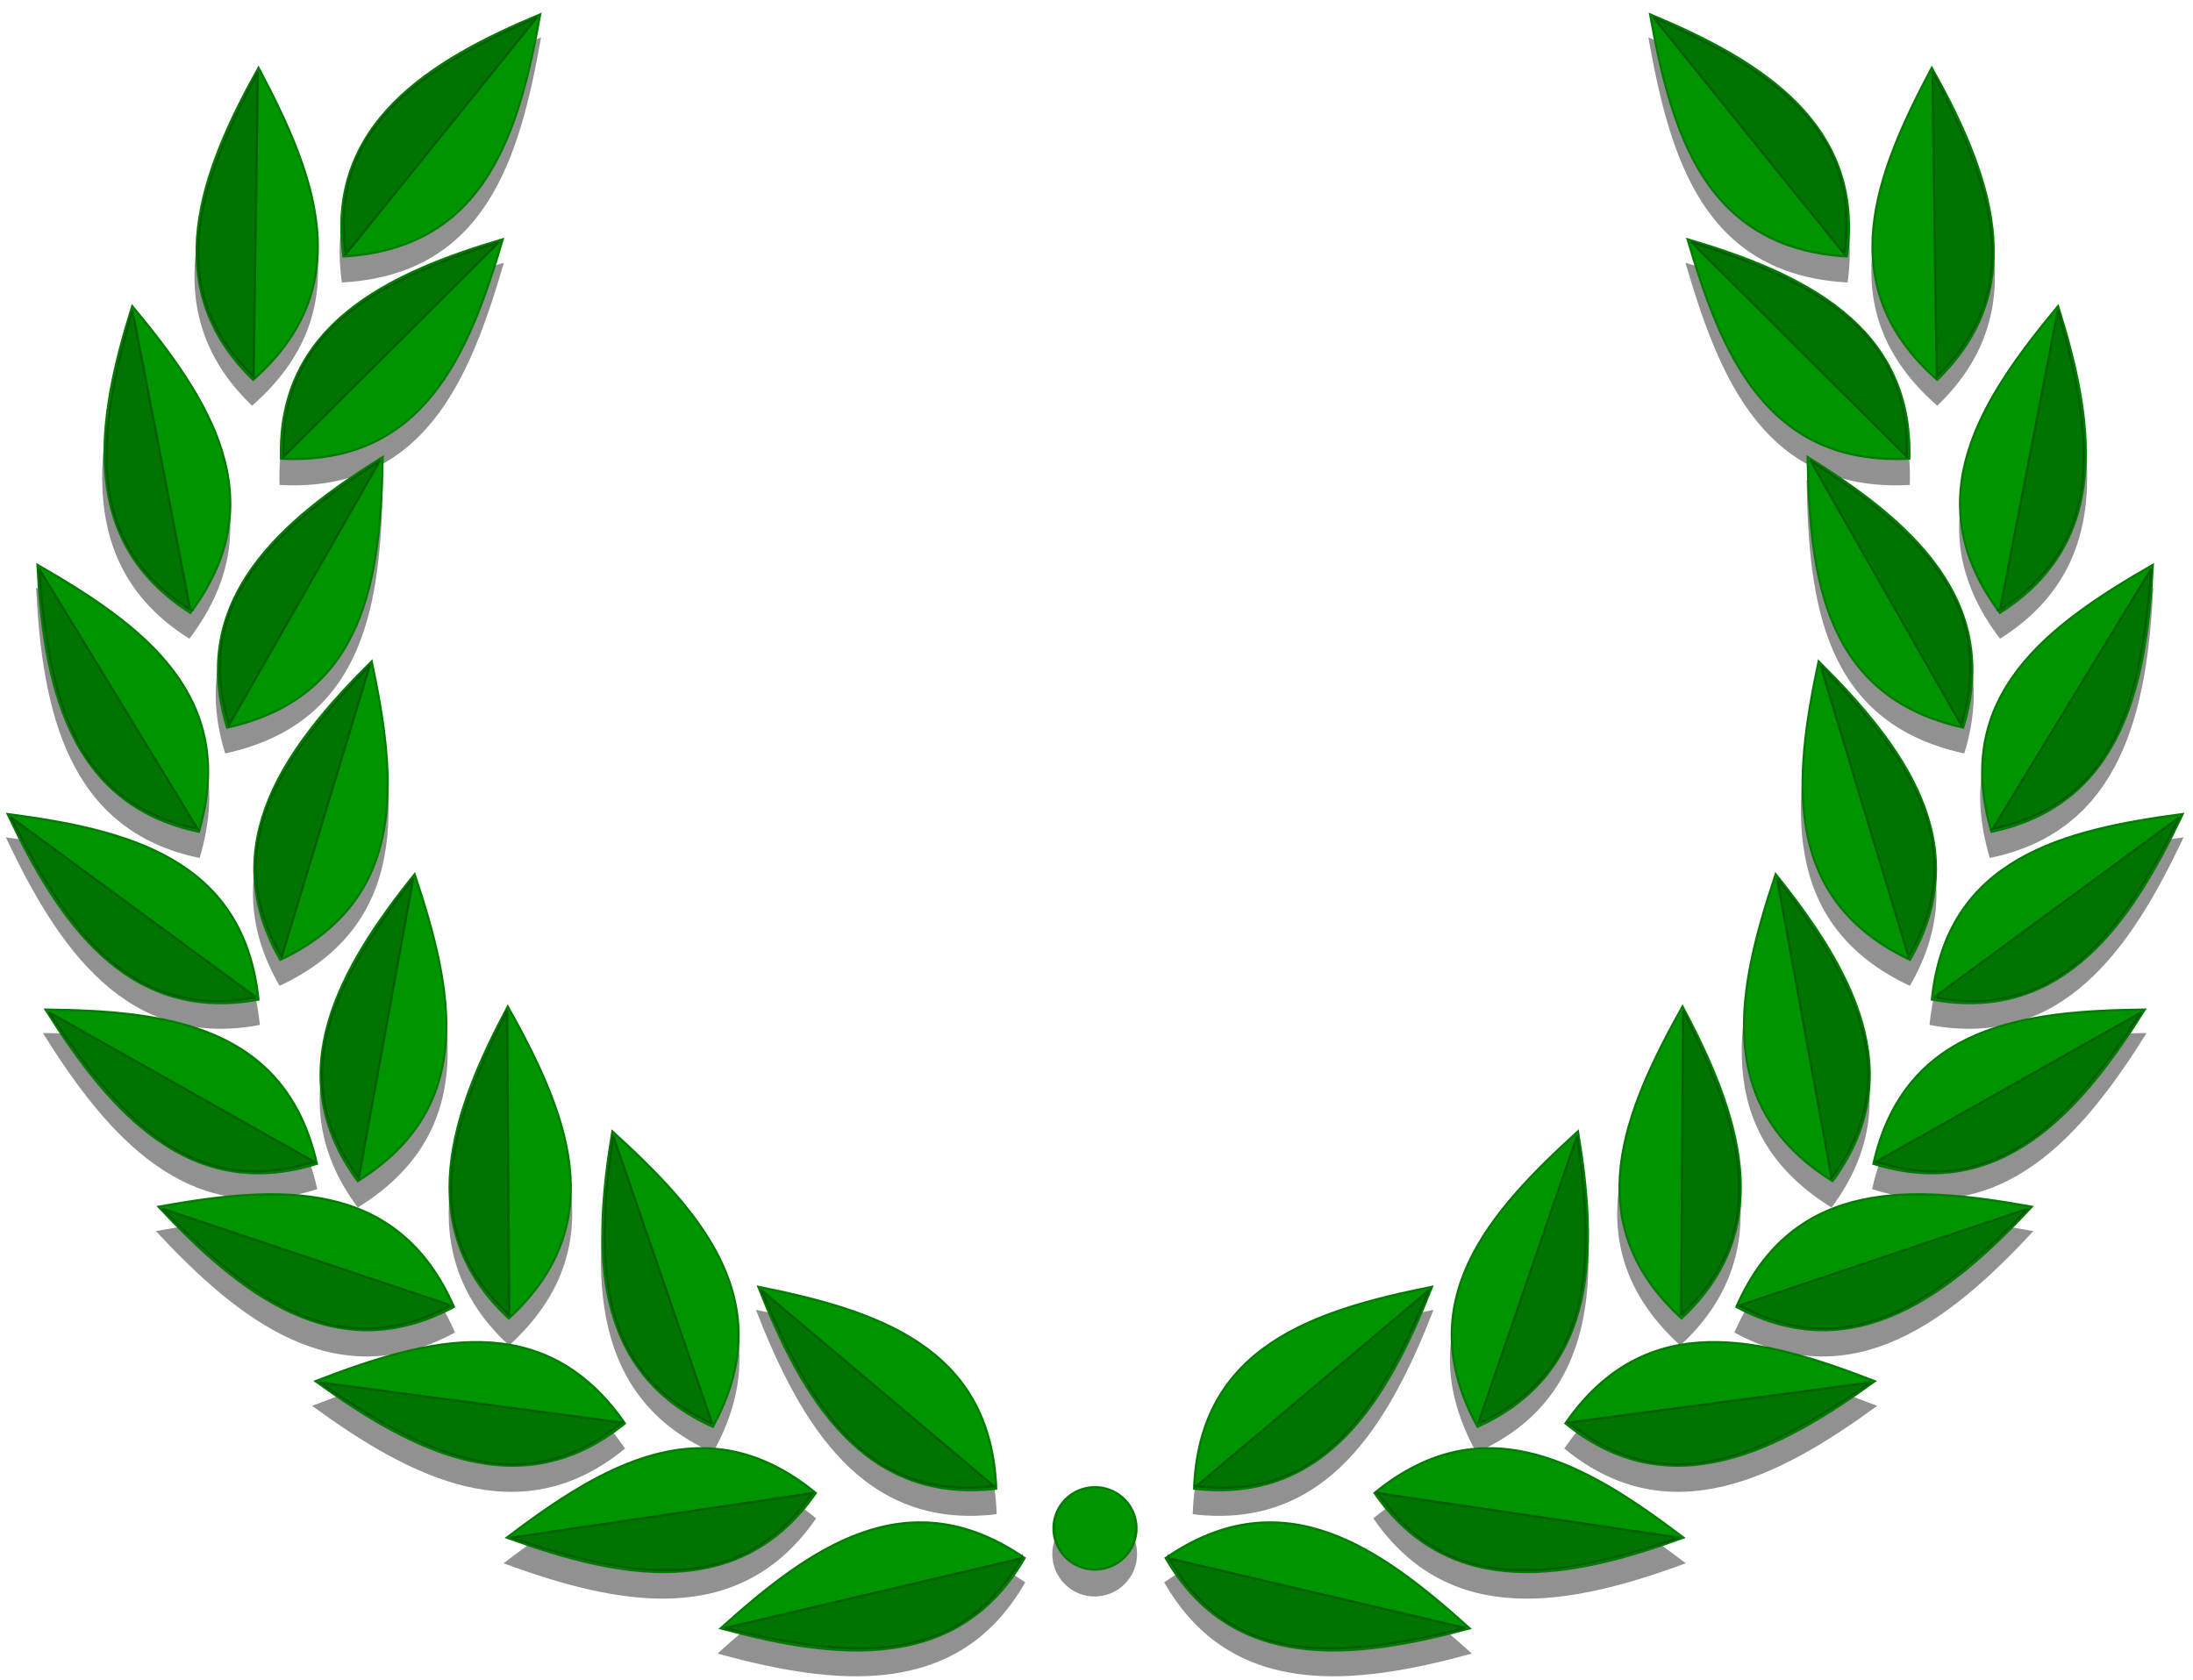 <svg xmlns="http://www.w3.org/2000/svg" viewBox="0 0 940 720" version="1.0"><defs><filter id="a"><feGaussianBlur stdDeviation="6.131"/></filter></defs><path d="M139.4 245.59c-47.173 19.69-92.15 46.95-84.303 103.7 60.923-3.51 75.223-53.11 84.303-103.7zm475.92 0c9.08 50.59 23.38 100.19 84.3 103.7 7.85-56.75-37.13-84.01-84.3-103.7zM18.58 268.35c-24.976 44.6-43.592 93.79-2.398 133.61 45.777-40.36 26.461-88.19 2.398-133.61zm717.56 0c-24.07 45.42-43.42 93.25 2.35 133.61 41.2-39.82 22.62-89.01-2.35-133.61zM123.37 342.1c-49.014 14.5-96.647 36.75-94.944 94.02 60.95 3.05 80.484-44.71 94.944-94.02zm507.93 0c14.47 49.31 34 97.07 94.95 94.02 1.7-57.27-45.93-79.52-94.95-94.02zm-666.94 28.39c-15.399 48.75-23.601 100.71 24.82 131.34 36.629-48.81 7.963-91.76-24.82-131.34zm825.96 0c-32.78 39.58-61.45 82.53-24.82 131.34 48.42-30.63 40.22-82.59 24.82-131.34zM71.71 435.32c-43.438 26.95-83.503 60.99-66.72 115.77 59.588-13.17 65.806-64.38 66.72-115.77zm611.3 0c.91 51.39 7.13 102.6 66.72 115.77 16.78-54.78-23.29-88.82-66.72-115.77zm-758.87 46.19c2.621 51.05 13.126 102.62 69.202 114.38 17.245-58.54-24.646-88.76-69.202-114.38zm906.4 0c-44.56 25.62-86.41 55.84-69.16 114.38 56.07-11.76 66.54-63.33 69.16-114.38zm-763.2 41.31C31.022 558.8-.425 600.98 28.174 650.62c55.14-26.15 49.757-77.51 39.166-127.8zm620.04 0c-10.59 50.29-15.97 101.65 39.17 127.8 28.6-49.64-2.85-91.82-39.17-127.8zm-775.9 65.42c21.859 46.21 51.154 89.85 107.48 79.38-6.335-60.7-56.527-72.66-107.48-79.38zm931.76 0c-50.95 6.72-101.18 18.68-107.52 79.38 56.33 10.47 85.66-33.17 107.52-79.38zM85.89 614.19c-31.96 39.9-58.369 85.38-24.274 131.42 51.783-32.29 40.553-82.67 24.274-131.42zm582.94 0c-16.28 48.75-27.55 99.13 24.23 131.42 34.1-46.04 7.73-91.52-24.23-131.42zm-542.97 56.88c-24.01 45.13-41.544 94.73.5 133.65 44.89-41.34 24.53-88.77-.5-133.65zm503 0c-25.04 44.88-45.44 92.31-.54 133.65 42.04-38.92 24.55-88.52.54-133.65zm-701.48.93c27.191 43.28 61.462 83.17 116.15 66.08C30.028 678.57-21.229 672.62-72.62 672zm899.96 0c-51.39.62-102.69 6.57-116.19 66.08 54.69 17.09 89-22.8 116.19-66.08zm-656.89 52.16c-8.38 50.43-9.18 103 43.08 126.5 29.38-53.49-5.05-91.93-43.08-126.5zm413.78 0c-38.03 34.57-72.46 73.01-43.08 126.5 52.26-23.5 51.46-76.07 43.08-126.5zM22.79 751.42c-15.132.16-31.057 2.46-46.864 5.3 34.886 37.36 76.112 70.03 126.58 42.91-16.845-38.42-46.422-48.56-79.711-48.21zm704.6 0c-31.44.62-59.13 11.53-75.22 48.21 50.47 27.12 91.7-5.55 126.58-42.91-17.39-3.13-34.9-5.62-51.36-5.3zM232.92 790.8c18.69 47.57 44.98 93.14 101.89 86.49-2.23-60.99-51.51-76.35-101.89-86.49zm288.88 0c-50.38 10.14-99.7 25.5-101.93 86.49 56.91 6.65 83.24-38.92 101.93-86.49zm-411.97 23.85c-21.543.46-44.425 8.08-66.891 16.78 41.356 30.05 88.041 54.28 132.43 18.05-18.43-26.67-41.13-35.35-65.54-34.83zm530.48 0c-22.68.62-43.72 9.83-61 34.83 44.39 36.23 91.07 12 132.43-18.05-22.47-8.7-45.35-16.32-66.89-16.78-1.53-.03-3.03-.04-4.54 0zm-433.39 45.73c-28.57.54-55.89 18.52-81.95 38.24 48.02 17.52 99.58 28.01 132.31-19.02-16.21-13.31-32.09-18.9-47.58-19.22-.93-.02-1.86-.02-2.78 0zm338.06 0c-15.49.32-31.33 5.91-47.54 19.22 32.73 47.03 84.24 36.54 132.26 19.02-26.89-20.36-55.14-38.86-84.72-38.24zm-167.64 16.74c-9.76 0-17.67 7.91-17.67 17.67s7.91 17.71 17.67 17.71 17.67-7.95 17.67-17.71-7.91-17.67-17.67-17.67zm-75.22 14.68c-31.22.04-59.17 21.81-85.44 45.43 49.33 13.41 101.61 19.47 130.24-30.16-15.7-10.81-30.61-15.29-44.8-15.27zm150.44 0c-14.2-.02-29.06 4.46-44.76 15.27 28.63 49.63 80.87 43.57 130.2 30.16-26.28-23.62-54.22-45.39-85.44-45.43z" fill-rule="evenodd" filter="url(#a)" stroke="#919191" fill="#919191" transform="translate(91.881 -228.75)"/><g fill-rule="evenodd" stroke-width="1.363"><path d="M231.89 633.39c15.54-82.64-46.44-108.37-111.47-127.19 10.79 66.19 32.5 130.41 111.47 127.19z" stroke="#007d00" fill="#009500" transform="matrix(.39 -.616 .682 .303 -83.26 618.694)"/><path d="M230.95 631.93L121.66 508.22c13.28 70.38 34.38 126.76 109.29 123.71z" stroke="#005d00" fill="#007400" transform="matrix(.39 -.616 .682 .303 -83.26 618.694)"/></g><g fill-rule="evenodd" stroke-width="1.363"><path d="M231.89 633.39c15.54-82.64-46.44-108.37-111.47-127.19 10.79 66.19 32.5 130.41 111.47 127.19z" stroke="#007d00" fill="#009500" transform="matrix(.727 -.055 .164 .728 154.514 189.652)"/><path d="M230.95 631.93L121.66 508.22c13.28 70.38 34.38 126.76 109.29 123.71z" stroke="#005d00" fill="#007400" transform="matrix(.727 -.055 .164 .728 154.514 189.652)"/></g><g fill-rule="evenodd" stroke-width="1.363"><path d="M231.89 633.39c15.54-82.64-46.44-108.37-111.47-127.19 10.79 66.19 32.5 130.41 111.47 127.19z" stroke="#007d00" fill="#009500" transform="matrix(.441 -.581 .654 .359 -166.875 547.257)"/><path d="M230.95 631.93L121.66 508.22c13.28 70.38 34.38 126.76 109.29 123.71z" stroke="#005d00" fill="#007400" transform="matrix(.441 -.581 .654 .359 -166.875 547.257)"/></g><g fill-rule="evenodd" stroke-width="1.363"><path d="M231.89 633.39c15.54-82.64-46.44-108.37-111.47-127.19 10.79 66.19 32.5 130.41 111.47 127.19z" stroke="#007d00" fill="#009500" transform="matrix(.652 .326 -.233 .709 301.912 86.786)"/><path d="M230.95 631.93L121.66 508.22c13.28 70.38 34.38 126.76 109.29 123.71z" stroke="#005d00" fill="#007400" transform="matrix(.652 .326 -.233 .709 301.912 86.786)"/></g><g fill-rule="evenodd" stroke-width="1.363"><path d="M231.89 633.39c15.54-82.64-46.44-108.37-111.47-127.19 10.79 66.19 32.5 130.41 111.47 127.19z" stroke="#007d00" fill="#009500" transform="matrix(.584 -.437 .53 .525 -203.34 378.849)"/><path d="M230.95 631.93L121.66 508.22c13.28 70.38 34.38 126.76 109.29 123.71z" stroke="#005d00" fill="#007400" transform="matrix(.584 -.437 .53 .525 -203.34 378.849)"/></g><g fill-rule="evenodd" stroke-width="1.363"><path d="M231.89 633.39c15.54-82.64-46.44-108.37-111.47-127.19 10.79 66.19 32.5 130.41 111.47 127.19z" stroke="#007d00" fill="#009500" transform="matrix(.514 .517 -.447 .597 382.033 66.966)"/><path d="M230.95 631.93L121.66 508.22c13.28 70.38 34.38 126.76 109.29 123.71z" stroke="#005d00" fill="#007400" transform="matrix(.514 .517 -.447 .597 382.033 66.966)"/></g><g fill-rule="evenodd" stroke-width="1.363"><path d="M231.89 633.39c15.54-82.64-46.44-108.37-111.47-127.19 10.79 66.19 32.5 130.41 111.47 127.19z" stroke="#007d00" fill="#009500" transform="matrix(.656 -.318 .42 .616 -223.622 243.686)"/><path d="M230.95 631.93L121.66 508.22c13.28 70.38 34.38 126.76 109.29 123.71z" stroke="#005d00" fill="#007400" transform="matrix(.656 -.318 .42 .616 -223.622 243.686)"/></g><g fill-rule="evenodd" stroke-width="1.363"><path d="M231.89 633.39c15.54-82.64-46.44-108.37-111.47-127.19 10.79 66.19 32.5 130.41 111.47 127.19z" stroke="#007d00" fill="#009500" transform="matrix(.409 .604 -.55 .504 406.878 46.868)"/><path d="M230.95 631.93L121.66 508.22c13.28 70.38 34.38 126.76 109.29 123.71z" stroke="#005d00" fill="#007400" transform="matrix(.409 .604 -.55 .504 406.878 46.868)"/></g><g fill-rule="evenodd" stroke-width="1.363"><path d="M231.89 633.39c15.54-82.64-46.44-108.37-111.47-127.19 10.79 66.19 32.5 130.41 111.47 127.19z" stroke="#007d00" fill="#009500" transform="matrix(.705 -.189 .296 .685 -215.176 108.73)"/><path d="M230.95 631.93L121.66 508.22c13.28 70.38 34.38 126.76 109.29 123.71z" stroke="#005d00" fill="#007400" transform="matrix(.705 -.189 .296 .685 -215.176 108.73)"/></g><g fill-rule="evenodd" stroke-width="1.363"><path d="M231.89 633.39c15.54-82.64-46.44-108.37-111.47-127.19 10.79 66.19 32.5 130.41 111.47 127.19z" stroke="#007d00" fill="#009500" transform="matrix(.338 .647 -.604 .438 424.357 -16.136)"/><path d="M230.95 631.93L121.66 508.22c13.28 70.38 34.38 126.76 109.29 123.71z" stroke="#005d00" fill="#007400" transform="matrix(.338 .647 -.604 .438 424.357 -16.136)"/></g><g fill-rule="evenodd" stroke-width="1.363"><path d="M231.89 633.39c15.54-82.64-46.44-108.37-111.47-127.19 10.79 66.19 32.5 130.41 111.47 127.19z" stroke="#007d00" fill="#009500" transform="matrix(.722 -.103 .212 .715 -190.958 -.616)"/><path d="M230.95 631.93L121.66 508.22c13.28 70.38 34.38 126.76 109.29 123.71z" stroke="#005d00" fill="#007400" transform="matrix(.722 -.103 .212 .715 -190.958 -.616)"/></g><g fill-rule="evenodd" stroke-width="1.363"><path d="M231.89 633.39c15.54-82.64-46.44-108.37-111.47-127.19 10.79 66.19 32.5 130.41 111.47 127.19z" stroke="#007d00" fill="#009500" transform="matrix(.185 .706 -.686 .292 488.981 -36.876)"/><path d="M230.95 631.93L121.66 508.22c13.28 70.38 34.38 126.76 109.29 123.71z" stroke="#005d00" fill="#007400" transform="matrix(.185 .706 -.686 .292 488.981 -36.876)"/></g><g fill-rule="evenodd" stroke-width="1.363"><path d="M231.89 633.39c15.54-82.64-46.44-108.37-111.47-127.19 10.79 66.19 32.5 130.41 111.47 127.19z" stroke="#007d00" fill="#009500" transform="matrix(.707 .179 -.076 .742 -30.6 -155.035)"/><path d="M230.95 631.93L121.66 508.22c13.28 70.38 34.38 126.76 109.29 123.71z" stroke="#005d00" fill="#007400" transform="matrix(.707 .179 -.076 .742 -30.6 -155.035)"/></g><g fill-rule="evenodd" stroke-width="1.363"><path d="M231.89 633.39c15.54-82.64-46.44-108.37-111.47-127.19 10.79 66.19 32.5 130.41 111.47 127.19z" stroke="#007d00" fill="#009500" transform="matrix(-.009 .729 -.739 .1 590.645 -35.84)"/><path d="M230.95 631.93L121.66 508.22c13.28 70.38 34.38 126.76 109.29 123.71z" stroke="#005d00" fill="#007400" transform="matrix(-.009 .729 -.739 .1 590.645 -35.84)"/></g><g fill-rule="evenodd" stroke-width="1.363"><path d="M231.89 633.39c15.54-82.64-46.44-108.37-111.47-127.19 10.79 66.19 32.5 130.41 111.47 127.19z" stroke="#007d00" fill="#009500" transform="matrix(.6 .415 -.33 .669 151.492 -257.366)"/><path d="M230.95 631.93L121.66 508.22c13.28 70.38 34.38 126.76 109.29 123.71z" stroke="#005d00" fill="#007400" transform="matrix(.6 .415 -.33 .669 151.492 -257.366)"/></g><g fill-rule="evenodd" stroke-width="1.363"><path d="M231.89 633.39c15.54-82.64-46.44-108.37-111.47-127.19 10.79 66.19 32.5 130.41 111.47 127.19z" stroke="#007d00" fill="#009500" transform="matrix(.07 .726 -.724 .179 589.589 -171.857)"/><path d="M230.95 631.93L121.66 508.22c13.28 70.38 34.38 126.76 109.29 123.71z" stroke="#005d00" fill="#007400" transform="matrix(.07 .726 -.724 .179 589.589 -171.857)"/></g><g fill-rule="evenodd" stroke-width="1.363"><path d="M231.89 633.39c15.54-82.64-46.44-108.37-111.47-127.19 10.79 66.19 32.5 130.41 111.47 127.19z" stroke="#007d00" fill="#009500" transform="matrix(.503 .528 -.459 .588 282.597 -332.133)"/><path d="M230.95 631.93L121.66 508.22c13.28 70.38 34.38 126.76 109.29 123.71z" stroke="#005d00" fill="#007400" transform="matrix(.503 .528 -.459 .588 282.597 -332.133)"/></g><g><g fill-rule="evenodd" stroke-width="1.363"><path d="M231.89 633.39c15.54-82.64-46.44-108.37-111.47-127.19 10.79 66.19 32.5 130.41 111.47 127.19z" stroke="#007d00" fill="#009500" transform="matrix(-.39 -.616 -.682 .303 1022.11 618.694)"/><path d="M230.95 631.93L121.66 508.22c13.28 70.38 34.38 126.76 109.29 123.71z" stroke="#005d00" fill="#007400" transform="matrix(-.39 -.616 -.682 .303 1022.11 618.694)"/></g><g fill-rule="evenodd" stroke-width="1.363"><path d="M231.89 633.39c15.54-82.64-46.44-108.37-111.47-127.19 10.79 66.19 32.5 130.41 111.47 127.19z" stroke="#007d00" fill="#009500" transform="matrix(-.727 -.055 -.164 .728 784.336 189.652)"/><path d="M230.95 631.93L121.66 508.22c13.28 70.38 34.38 126.76 109.29 123.71z" stroke="#005d00" fill="#007400" transform="matrix(-.727 -.055 -.164 .728 784.336 189.652)"/></g><g fill-rule="evenodd" stroke-width="1.363"><path d="M231.89 633.39c15.54-82.64-46.44-108.37-111.47-127.19 10.79 66.19 32.5 130.41 111.47 127.19z" stroke="#007d00" fill="#009500" transform="matrix(-.441 -.581 -.654 .359 1105.725 547.257)"/><path d="M230.95 631.93L121.66 508.22c13.28 70.38 34.38 126.76 109.29 123.71z" stroke="#005d00" fill="#007400" transform="matrix(-.441 -.581 -.654 .359 1105.725 547.257)"/></g><g fill-rule="evenodd" stroke-width="1.363"><path d="M231.89 633.39c15.54-82.64-46.44-108.37-111.47-127.19 10.79 66.19 32.5 130.41 111.47 127.19z" stroke="#007d00" fill="#009500" transform="matrix(-.652 .326 .233 .709 636.938 86.786)"/><path d="M230.95 631.93L121.66 508.22c13.28 70.38 34.38 126.76 109.29 123.71z" stroke="#005d00" fill="#007400" transform="matrix(-.652 .326 .233 .709 636.938 86.786)"/></g><g fill-rule="evenodd" stroke-width="1.363"><path d="M231.89 633.39c15.54-82.64-46.44-108.37-111.47-127.19 10.79 66.19 32.5 130.41 111.47 127.19z" stroke="#007d00" fill="#009500" transform="matrix(-.584 -.437 -.53 .525 1142.19 378.849)"/><path d="M230.95 631.93L121.66 508.22c13.28 70.38 34.38 126.76 109.29 123.71z" stroke="#005d00" fill="#007400" transform="matrix(-.584 -.437 -.53 .525 1142.19 378.849)"/></g><g fill-rule="evenodd" stroke-width="1.363"><path d="M231.89 633.39c15.54-82.64-46.44-108.37-111.47-127.19 10.79 66.19 32.5 130.41 111.47 127.19z" stroke="#007d00" fill="#009500" transform="matrix(-.514 .517 .447 .597 556.817 66.966)"/><path d="M230.95 631.93L121.66 508.22c13.28 70.38 34.38 126.76 109.29 123.71z" stroke="#005d00" fill="#007400" transform="matrix(-.514 .517 .447 .597 556.817 66.966)"/></g><g fill-rule="evenodd" stroke-width="1.363"><path d="M231.89 633.39c15.54-82.64-46.44-108.37-111.47-127.19 10.79 66.19 32.5 130.41 111.47 127.19z" stroke="#007d00" fill="#009500" transform="matrix(-.656 -.318 -.42 .616 1162.472 243.686)"/><path d="M230.95 631.93L121.66 508.22c13.28 70.38 34.38 126.76 109.29 123.71z" stroke="#005d00" fill="#007400" transform="matrix(-.656 -.318 -.42 .616 1162.472 243.686)"/></g><g fill-rule="evenodd" stroke-width="1.363"><path d="M231.89 633.39c15.54-82.64-46.44-108.37-111.47-127.19 10.79 66.19 32.5 130.41 111.47 127.19z" stroke="#007d00" fill="#009500" transform="matrix(-.409 .604 .55 .504 531.972 46.868)"/><path d="M230.95 631.93L121.66 508.22c13.28 70.38 34.38 126.76 109.29 123.71z" stroke="#005d00" fill="#007400" transform="matrix(-.409 .604 .55 .504 531.972 46.868)"/></g><g fill-rule="evenodd" stroke-width="1.363"><path d="M231.89 633.39c15.54-82.64-46.44-108.37-111.47-127.19 10.79 66.19 32.5 130.41 111.47 127.19z" stroke="#007d00" fill="#009500" transform="matrix(-.705 -.189 -.296 .685 1154.027 108.73)"/><path d="M230.95 631.93L121.66 508.22c13.28 70.38 34.38 126.76 109.29 123.71z" stroke="#005d00" fill="#007400" transform="matrix(-.705 -.189 -.296 .685 1154.027 108.73)"/></g><g fill-rule="evenodd" stroke-width="1.363"><path d="M231.89 633.39c15.54-82.64-46.44-108.37-111.47-127.19 10.79 66.19 32.5 130.41 111.47 127.19z" stroke="#007d00" fill="#009500" transform="matrix(-.338 .647 .604 .438 514.493 -16.136)"/><path d="M230.95 631.93L121.66 508.22c13.28 70.38 34.38 126.76 109.29 123.71z" stroke="#005d00" fill="#007400" transform="matrix(-.338 .647 .604 .438 514.493 -16.136)"/></g><g fill-rule="evenodd" stroke-width="1.363"><path d="M231.89 633.39c15.54-82.64-46.44-108.37-111.47-127.19 10.79 66.19 32.5 130.41 111.47 127.19z" stroke="#007d00" fill="#009500" transform="matrix(-.722 -.103 -.212 .715 1129.808 -.616)"/><path d="M230.95 631.93L121.66 508.22c13.28 70.38 34.38 126.76 109.29 123.71z" stroke="#005d00" fill="#007400" transform="matrix(-.722 -.103 -.212 .715 1129.808 -.616)"/></g><g fill-rule="evenodd" stroke-width="1.363"><path d="M231.89 633.39c15.54-82.64-46.44-108.37-111.47-127.19 10.79 66.19 32.5 130.41 111.47 127.19z" stroke="#007d00" fill="#009500" transform="matrix(-.185 .706 .686 .292 449.869 -36.876)"/><path d="M230.95 631.93L121.66 508.22c13.28 70.38 34.38 126.76 109.29 123.71z" stroke="#005d00" fill="#007400" transform="matrix(-.185 .706 .686 .292 449.869 -36.876)"/></g><g fill-rule="evenodd" stroke-width="1.363"><path d="M231.89 633.39c15.54-82.64-46.44-108.37-111.47-127.19 10.79 66.19 32.5 130.41 111.47 127.19z" stroke="#007d00" fill="#009500" transform="matrix(-.707 .179 .076 .742 969.45 -155.035)"/><path d="M230.95 631.93L121.66 508.22c13.28 70.38 34.38 126.76 109.29 123.71z" stroke="#005d00" fill="#007400" transform="matrix(-.707 .179 .076 .742 969.45 -155.035)"/></g><g fill-rule="evenodd" stroke-width="1.363"><path d="M231.89 633.39c15.54-82.64-46.44-108.37-111.47-127.19 10.79 66.19 32.5 130.41 111.47 127.19z" stroke="#007d00" fill="#009500" transform="matrix(.009 .729 .739 .1 348.206 -35.84)"/><path d="M230.95 631.93L121.66 508.22c13.28 70.38 34.38 126.76 109.29 123.71z" stroke="#005d00" fill="#007400" transform="matrix(.009 .729 .739 .1 348.206 -35.84)"/></g><g fill-rule="evenodd" stroke-width="1.363"><path d="M231.89 633.39c15.54-82.64-46.44-108.37-111.47-127.19 10.79 66.19 32.5 130.41 111.47 127.19z" stroke="#007d00" fill="#009500" transform="matrix(-.6 .415 .33 .669 787.358 -257.366)"/><path d="M230.95 631.93L121.66 508.22c13.28 70.38 34.38 126.76 109.29 123.71z" stroke="#005d00" fill="#007400" transform="matrix(-.6 .415 .33 .669 787.358 -257.366)"/></g><g fill-rule="evenodd" stroke-width="1.363"><path d="M231.89 633.39c15.54-82.64-46.44-108.37-111.47-127.19 10.79 66.19 32.5 130.41 111.47 127.19z" stroke="#007d00" fill="#009500" transform="matrix(-.07 .726 .724 .179 349.261 -171.857)"/><path d="M230.95 631.93L121.66 508.22c13.28 70.38 34.38 126.76 109.29 123.71z" stroke="#005d00" fill="#007400" transform="matrix(-.07 .726 .724 .179 349.261 -171.857)"/></g><g fill-rule="evenodd" stroke-width="1.363"><path d="M231.89 633.39c15.54-82.64-46.44-108.37-111.47-127.19 10.79 66.19 32.5 130.41 111.47 127.19z" stroke="#007d00" fill="#009500" transform="matrix(-.503 .528 .459 .588 656.254 -332.133)"/><path d="M230.95 631.93L121.66 508.22c13.28 70.38 34.38 126.76 109.29 123.71z" stroke="#005d00" fill="#007400" transform="matrix(-.503 .528 .459 .588 656.254 -332.133)"/></g></g><path d="M365.68 905.89a13.132 17.173 0 11-26.27 0 13.132 17.173 0 1126.27 0z" transform="matrix(1.346 0 0 1.029 -5.172 -277.117)" stroke="#007d00" stroke-linecap="round" stroke-width=".849" fill="#009500"/></svg>